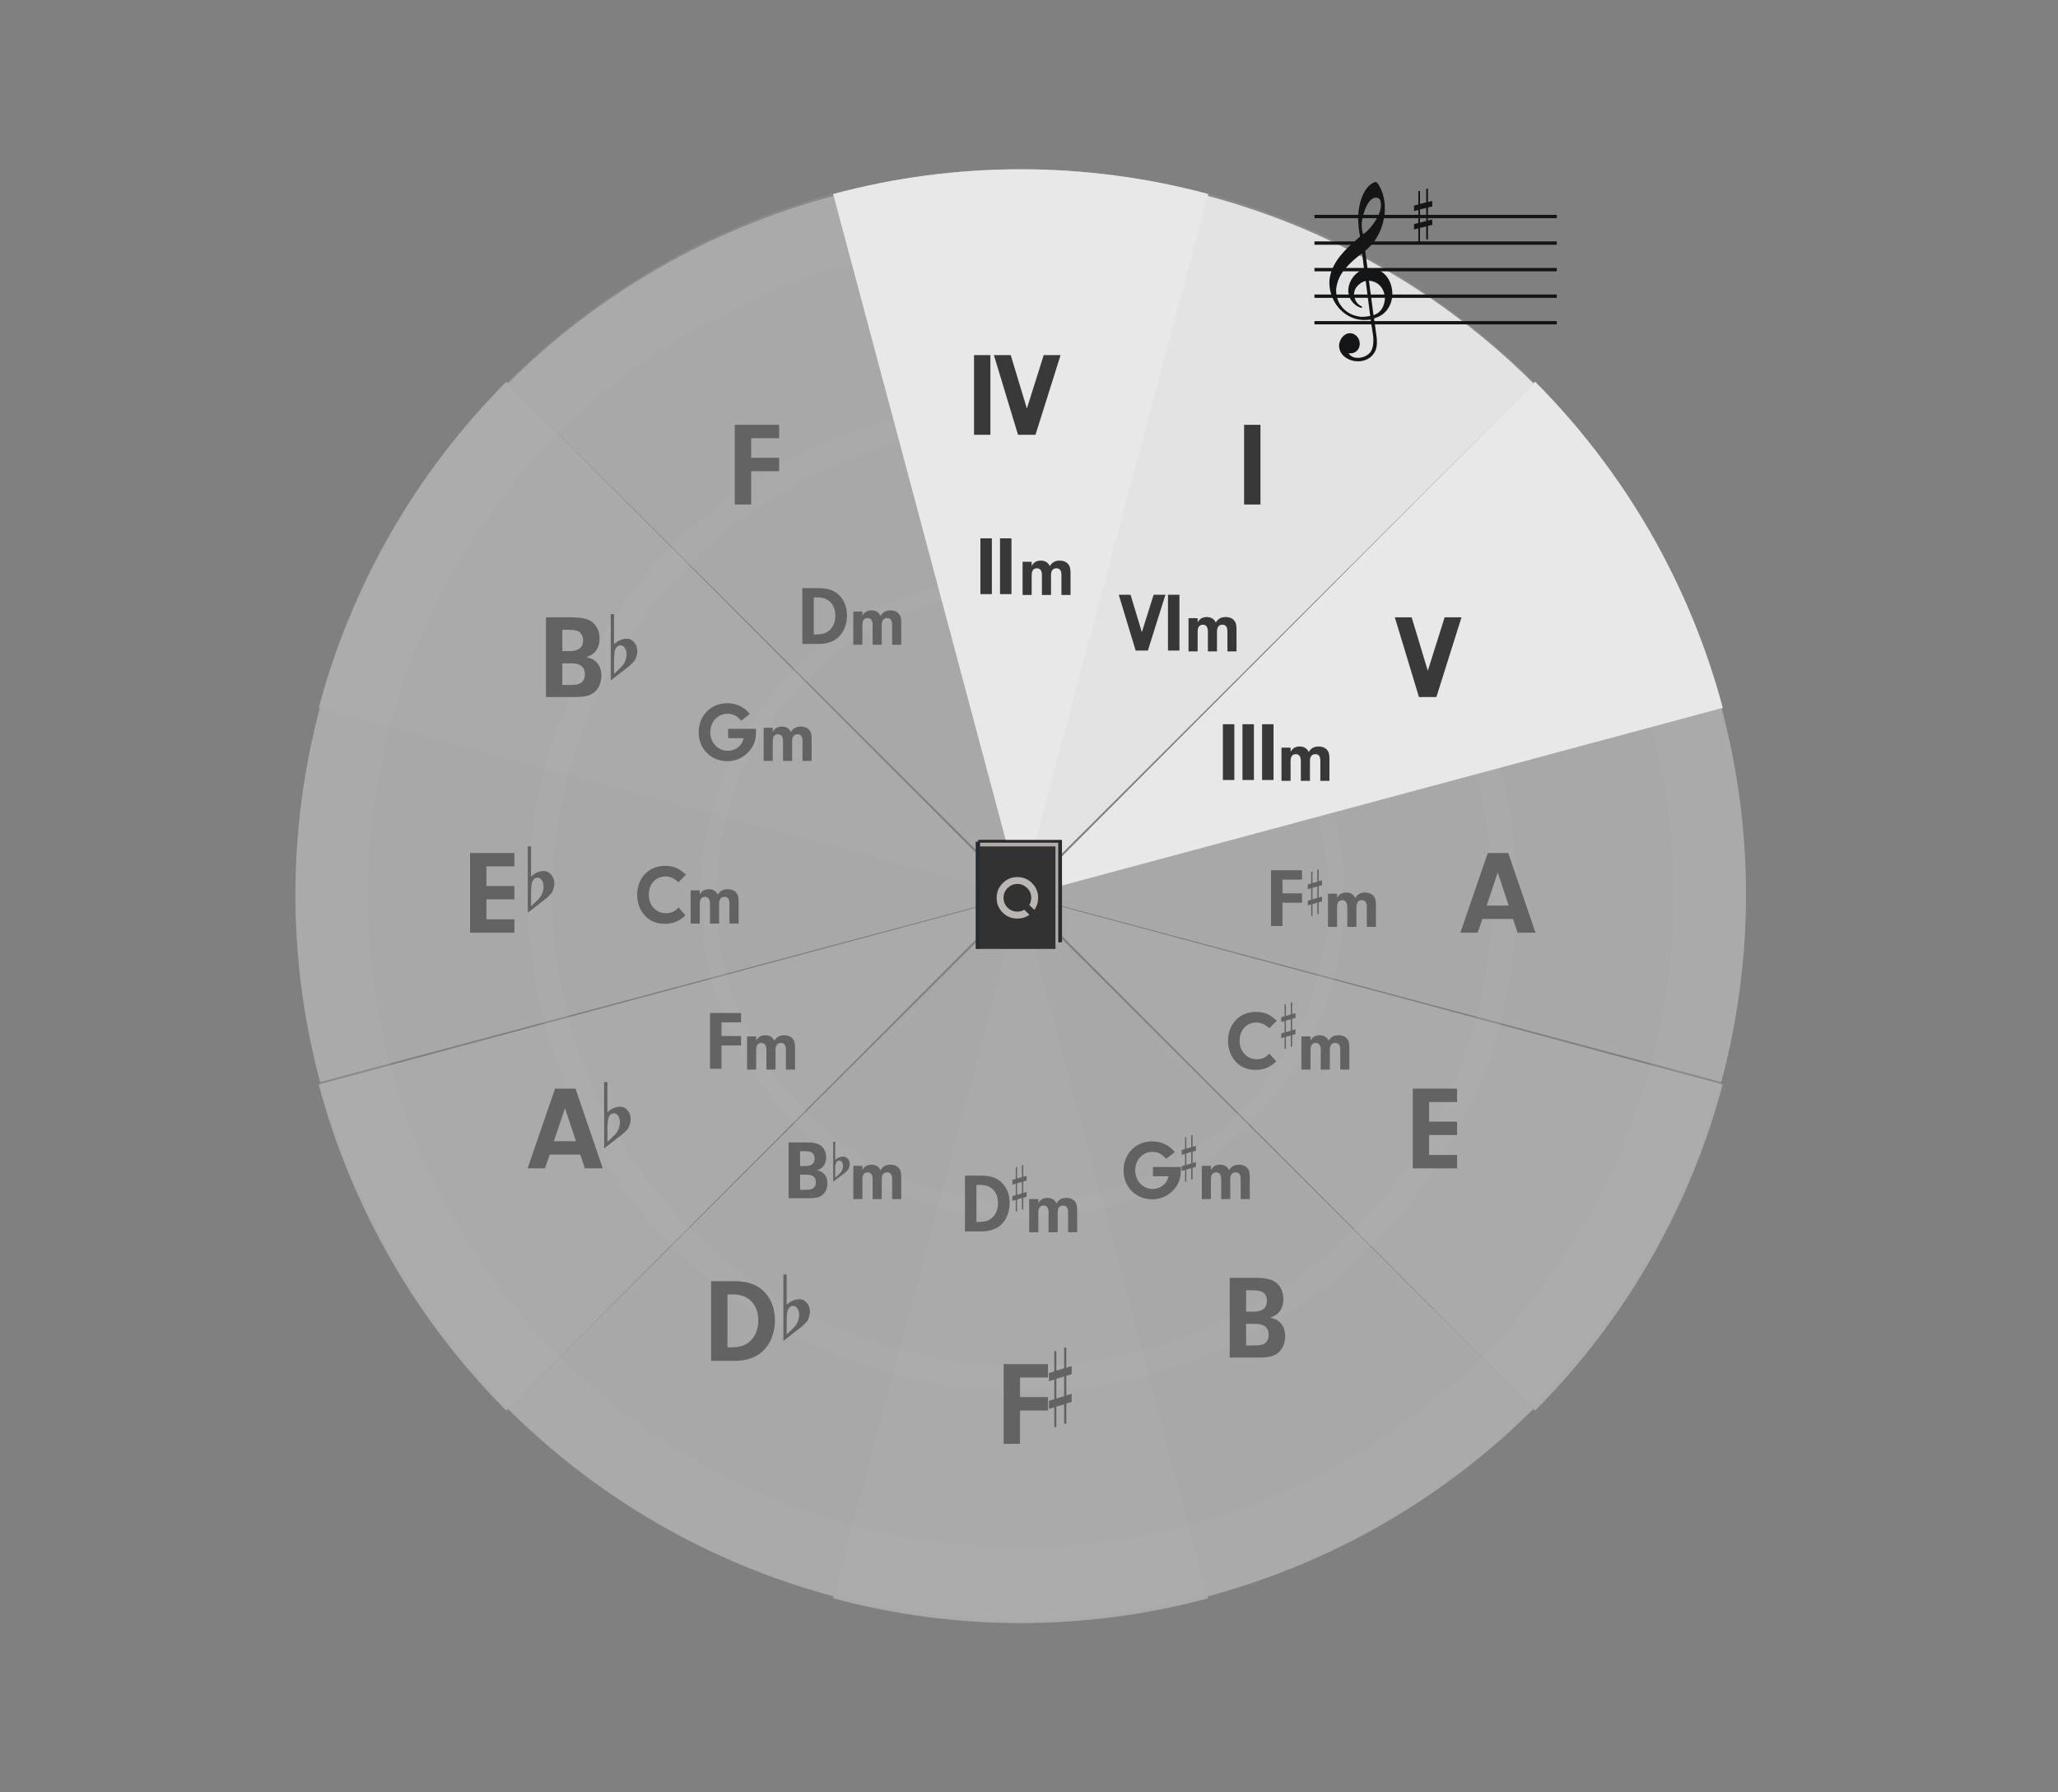 <?xml version="1.0" encoding="UTF-8"?>
<svg width="620px" height="540px" viewBox="0 0 620 540" version="1.1" xmlns="http://www.w3.org/2000/svg" xmlns:xlink="http://www.w3.org/1999/xlink">
    <rect x="0" y="0" width="620" height="540" fill="#808080" stroke="none"/>
    <!-- Generator: Sketch 61.2 (89653) - https://sketch.com -->
    <title>2-5_co4th_degree</title>
    <desc>Created with Sketch.</desc>
    <g id="2-5_co4th_degree" stroke="none" stroke-width="1" fill="none" fill-rule="evenodd">
        <g id="co5th" opacity="0.403" transform="translate(25, 0)">
            <path d="M128,424.464 C155.208,451.577 189.099,471.075 226.266,481 L283,270 L128,424.464 Z" id="Pie-Odd" fill="#E3E3E3" fill-rule="evenodd"></path>
            <path d="M71.462,213 C66.509,231.428 64,250.423 64,269.501 C64,288.578 66.509,307.573 71.462,326 L283,269.501 L71.462,213 Z" id="Pie-Odd" fill="#E3E3E3" fill-rule="evenodd"></path>
            <path d="M226.266,59 C189.099,68.924 155.208,88.423 128,115.537 L283,270 L226.266,59 Z" id="Pie-Odd" fill="#E3E3E3" fill-rule="evenodd"></path>
            <path d="M437,115.537 C409.792,88.423 375.901,68.924 338.732,59 L282,270 L437,115.537 Z" id="Pie-Odd" fill="#E3E3E3" fill-rule="evenodd"></path>
            <path d="M493.537,326 C498.492,307.573 501,288.578 501,269.501 C501,250.423 498.492,231.428 493.537,213 L282,269.501 L493.537,326 Z" id="Pie-Odd" fill="#E3E3E3" fill-rule="evenodd"></path>
            <path d="M338.732,481 C375.901,471.075 409.792,451.577 437,424.464 L282,270 L338.732,481 Z" id="Pie-Odd" fill="#E3E3E3" fill-rule="evenodd"></path>
            <path d="M71,326.732 C80.924,363.902 100.424,397.79 127.538,425 L282,270 L71,326.732 Z" id="Pie-Even" fill="#E8E8E8" fill-rule="evenodd"></path>
            <path d="M127.538,115 C100.424,142.208 80.924,176.099 71,213.266 L282,270 L127.538,115 Z" id="Pie-Even" fill="#E8E8E8" fill-rule="evenodd"></path>
            <path d="M339,58.462 C320.574,53.509 301.578,51 282.501,51 C263.423,51 244.427,53.509 226,58.462 L282.501,270 L339,58.462 Z" id="Pie-Even" fill="#E8E8E8" fill-rule="evenodd"></path>
            <path d="M494,213.266 C484.078,176.099 464.578,142.208 437.464,115 L283,270 L494,213.266 Z" id="Pie-Even" fill="#E8E8E8" fill-rule="evenodd"></path>
            <path d="M437.464,425 C464.578,397.79 484.078,363.902 494,326.732 L283,270 L437.464,425 Z" id="Pie-Even" fill="#E8E8E8" fill-rule="evenodd"></path>
            <path d="M226,481.537 C244.427,486.491 263.423,489 282.501,489 C301.578,489 320.574,486.491 339,481.537 L282.501,270 L226,481.537 Z" id="Pie-Even" fill="#E8E8E8" fill-rule="evenodd"></path>
            <path d="M282.5,51 C403.095,51 501,148.906 501,269.5 C501,390.093 403.095,488 282.5,488 C161.906,488 64,390.093 64,269.5 C64,148.906 161.906,51 282.5,51 Z M282.5,72.85 C391.033,72.85 479.15,160.966 479.15,269.5 C479.15,378.035 391.033,466.15 282.5,466.15 C173.966,466.15 85.85,378.035 85.85,269.5 C85.85,160.966 173.966,72.85 282.5,72.85 Z" id="Shape" fill-opacity="0.4" fill="#FFFFFF" fill-rule="evenodd" opacity="0.505"></path>
            <path d="M283,121 C365.236,121 432,187.765 432,270 C432,352.235 365.236,419 283,419 C200.765,419 134,352.235 134,270 C134,187.765 200.765,121 283,121 Z M283,128.45 C361.123,128.45 424.55,191.876 424.55,270 C424.55,348.123 361.123,411.551 283,411.551 C204.877,411.551 141.45,348.123 141.45,270 C141.45,191.876 204.877,128.45 283,128.45 Z" id="Shape" fill-opacity="0.4" fill="#FFFFFF" fill-rule="evenodd" opacity="0.505"></path>
            <path d="M283,173 C336.536,173 380,216.464 380,270 C380,323.535 336.536,367 283,367 C229.464,367 186,323.535 186,270 C186,216.464 229.464,173 283,173 Z M283,177.85 C333.858,177.85 375.15,219.141 375.15,270 C375.15,320.858 333.858,362.151 283,362.151 C232.141,362.151 190.85,320.858 190.85,270 C190.85,219.141 232.141,177.85 283,177.85 Z" id="Shape" fill-opacity="0.4" fill="#FFFFFF" fill-rule="evenodd" opacity="0.505"></path>
            <g id="CS-Root" opacity="0.796" transform="translate(417, 257)" fill="#0C0C0C" fill-rule="nonzero">
                <path d="M3.166,24 L4.606,19.86 L13.822,19.86 L15.19,24 L20.59,24 L12.382,-0.012 L6.226,-0.012 L-2.054,24 L3.166,24 Z M12.526,15.828 L5.866,15.828 L9.214,5.892 L12.526,15.828 Z" id="Combined-Shape"></path>
            </g>
            <g id="CS-Root" opacity="0.796" transform="translate(114, 257)" fill="#0C0C0C" fill-rule="nonzero">
                <path d="M15.964,24 L15.964,19.968 L7.54,19.968 L7.54,13.956 L15.964,13.956 L15.964,9.924 L7.54,9.924 L7.54,4.02 L15.964,4.02 L15.964,-0.012 L2.608,-0.012 L2.608,24 L15.964,24 Z" id="Combined-Shape"></path>
            </g>
            <g id="CS-Root" opacity="0.796" transform="translate(396, 186)" fill="#0C0C0C" fill-rule="nonzero">
                <path d="M7.324,24 C10.78,24 13.66,23.028 15.64,21.228 C18.088,19.032 19.456,15.576 19.456,11.724 C19.456,7.944 18.124,4.812 15.676,2.652 C13.552,0.78 10.924,-0.012 7.036,-0.012 L0.232,-0.012 L0.232,24 L7.324,24 Z M6.1,19.932 L5.164,19.932 L5.164,3.984 L6.964,3.984 C11.536,3.984 14.452,7.08 14.452,11.868 C14.452,14.532 13.48,16.8 11.752,18.276 C10.348,19.464 8.728,19.932 6.1,19.932 Z" id="Combined-Shape"></path>
            </g>
            <g id="CS-Root" opacity="0.796" transform="translate(138, 186)" fill="#0C0C0C" fill-rule="nonzero">
                <path d="M10.33,24 C12.958,24 14.434,23.676 15.694,22.848 C17.242,21.804 18.178,19.824 18.178,17.592 C18.178,15.756 17.566,14.28 16.45,13.272 C15.694,12.588 15.046,12.3 13.606,11.976 C14.902,11.544 15.442,11.22 16.126,10.536 C17.134,9.456 17.638,8.088 17.638,6.432 C17.638,4.308 16.81,2.472 15.334,1.356 C14.074,0.42 12.166,-0.012 9.214,-0.012 L1.474,-0.012 L1.474,24 L10.33,24 Z M8.386,10.176 L6.406,10.176 L6.406,3.732 L8.134,3.732 C9.538,3.732 10.546,3.876 11.23,4.2 C12.094,4.632 12.67,5.676 12.67,6.9 C12.67,9.132 11.302,10.176 8.386,10.176 Z M8.818,20.364 L6.406,20.364 L6.406,13.848 L8.53,13.848 C10.33,13.848 11.086,13.992 11.842,14.424 C12.742,14.964 13.21,15.864 13.21,17.16 C13.21,18.312 12.814,19.176 12.022,19.716 C11.302,20.22 10.51,20.364 8.818,20.364 Z" id="Combined-Shape"></path>
            </g>
            <g id="CS-Root" opacity="0.796" transform="translate(398, 328)" fill="#0C0C0C" fill-rule="nonzero">
                <path d="M15.964,24 L15.964,19.968 L7.54,19.968 L7.54,13.956 L15.964,13.956 L15.964,9.924 L7.54,9.924 L7.54,4.02 L15.964,4.02 L15.964,-0.012 L2.608,-0.012 L2.608,24 L15.964,24 Z" id="Combined-Shape"></path>
            </g>
            <g id="CS-Root" opacity="0.796" transform="translate(136, 328)" fill="#0C0C0C" fill-rule="nonzero">
                <path d="M3.166,24 L4.606,19.86 L13.822,19.86 L15.19,24 L20.59,24 L12.382,-0.012 L6.226,-0.012 L-2.054,24 L3.166,24 Z M12.526,15.828 L5.866,15.828 L9.214,5.892 L12.526,15.828 Z" id="Combined-Shape"></path>
            </g>
            <g id="CS-Root" opacity="0.796" transform="translate(343, 128)" fill="#0C0C0C" fill-rule="nonzero">
                <path d="M9.394,24.468 C12.778,24.468 15.838,23.172 18.25,20.76 C20.662,18.312 21.742,15.54 21.742,11.832 L21.742,10.536 L9.718,10.536 L9.718,14.568 L16.414,14.568 C16.018,16.008 15.658,16.764 14.938,17.592 C13.678,19.104 11.626,20.004 9.574,20.004 C5.362,20.004 2.05,16.512 2.05,12.048 C2.05,7.512 5.254,4.056 9.466,4.056 C11.842,4.056 13.606,4.956 15.37,7.044 L19.078,4.128 C16.738,1.176 13.246,-0.48 9.358,-0.48 C2.302,-0.48 -2.954,4.884 -2.954,12.048 C-2.954,19.14 2.338,24.468 9.394,24.468 Z" id="Combined-Shape"></path>
            </g>
            <g id="CS-Root" opacity="0.796" transform="translate(193, 128)" fill="#0C0C0C" fill-rule="nonzero">
                <path d="M8.296,24 L8.296,13.956 L16.72,13.956 L16.72,9.924 L8.296,9.924 L8.296,4.02 L16.72,4.02 L16.72,-0.012 L3.364,-0.012 L3.364,24 L8.296,24 Z" id="Combined-Shape"></path>
            </g>
            <g id="CS-Root" opacity="0.796" transform="translate(344, 385)" fill="#0C0C0C" fill-rule="nonzero">
                <path d="M10.33,24 C12.958,24 14.434,23.676 15.694,22.848 C17.242,21.804 18.178,19.824 18.178,17.592 C18.178,15.756 17.566,14.28 16.45,13.272 C15.694,12.588 15.046,12.3 13.606,11.976 C14.902,11.544 15.442,11.22 16.126,10.536 C17.134,9.456 17.638,8.088 17.638,6.432 C17.638,4.308 16.81,2.472 15.334,1.356 C14.074,0.42 12.166,-0.012 9.214,-0.012 L1.474,-0.012 L1.474,24 L10.33,24 Z M8.386,10.176 L6.406,10.176 L6.406,3.732 L8.134,3.732 C9.538,3.732 10.546,3.876 11.23,4.2 C12.094,4.632 12.67,5.676 12.67,6.9 C12.67,9.132 11.302,10.176 8.386,10.176 Z M8.818,20.364 L6.406,20.364 L6.406,13.848 L8.53,13.848 C10.33,13.848 11.086,13.992 11.842,14.424 C12.742,14.964 13.21,15.864 13.21,17.16 C13.21,18.312 12.814,19.176 12.022,19.716 C11.302,20.22 10.51,20.364 8.818,20.364 Z" id="Combined-Shape"></path>
            </g>
            <g id="CS-Root" opacity="0.796" transform="translate(189, 386)" fill="#0C0C0C" fill-rule="nonzero">
                <path d="M7.324,24 C10.78,24 13.66,23.028 15.64,21.228 C18.088,19.032 19.456,15.576 19.456,11.724 C19.456,7.944 18.124,4.812 15.676,2.652 C13.552,0.78 10.924,-0.012 7.036,-0.012 L0.232,-0.012 L0.232,24 L7.324,24 Z M6.1,19.932 L5.164,19.932 L5.164,3.984 L6.964,3.984 C11.536,3.984 14.452,7.08 14.452,11.868 C14.452,14.532 13.48,16.8 11.752,18.276 C10.348,19.464 8.728,19.932 6.1,19.932 Z" id="Combined-Shape"></path>
            </g>
            <g id="CS-Root" opacity="0.796" transform="translate(271, 107)" fill="#0C0C0C" fill-rule="nonzero">
                <path d="M10.996,24.468 C14.56,24.468 17.152,23.424 19.924,20.832 L16.936,17.448 C15.46,19.14 13.768,19.896 11.572,19.896 C7.252,19.896 4.156,16.548 4.156,11.94 C4.156,7.332 7.108,4.092 11.32,4.092 C13.336,4.092 14.992,4.812 16.936,6.576 L20.14,3.336 C17.296,0.564 14.776,-0.48 11.068,-0.48 C4.12,-0.48 -0.848,4.74 -0.848,12.048 C-0.848,15.36 0.34,18.6 2.392,20.868 C4.516,23.244 7.432,24.468 10.996,24.468 Z" id="Combined-Shape"></path>
            </g>
            <g id="CS-Root" opacity="0.796" transform="translate(274, 411)" fill="#0C0C0C" fill-rule="nonzero">
                <path d="M8.296,24 L8.296,13.956 L16.72,13.956 L16.72,9.924 L8.296,9.924 L8.296,4.02 L16.72,4.02 L16.72,-0.012 L3.364,-0.012 L3.364,24 L8.296,24 Z" id="Combined-Shape"></path>
            </g>
            <g id="sharp" opacity="0.796" transform="translate(291, 406)" fill="#0C0C0C" fill-rule="nonzero">
                <path d="M2.236,15.353 L2.236,9.409 L4.583,8.711 L4.583,14.625 L2.236,15.353 Z M6.857,13.915 L5.244,14.413 L5.244,8.499 L6.857,8.014 L6.857,5.557 L5.244,6.043 L5.244,0 L4.583,0 L4.583,6.226 L2.236,6.952 L2.236,1.077 L1.613,1.077 L1.613,7.176 L0,7.663 L0,10.124 L1.613,9.639 L1.613,15.541 L0,16.025 L0,18.477 L1.613,17.991 L1.613,24 L2.236,24 L2.236,17.777 L4.583,17.082 L4.583,22.927 L5.244,22.927 L5.244,16.862 L6.857,16.375 L6.857,13.915 Z"></path>
            </g>
            <g id="flat" opacity="0.796" transform="translate(211, 384)" fill="#0C0C0C" fill-rule="nonzero">
                <path d="M0.99,6.54 C0.99,6.54 0.99,7.397 0.99,9.111 C2.133,8.013 3.415,7.45 4.837,7.424 C5.725,7.424 6.487,7.812 7.122,8.589 C7.68,9.312 7.972,10.116 7.997,11 C8.023,11.696 7.858,12.5 7.502,13.41 C7.375,13.785 7.096,14.187 6.664,14.616 C6.335,14.938 5.992,15.272 5.636,15.62 C3.758,17.067 1.879,18.527 0,20 L0,0 L0.99,0 L0.99,6.54 Z M4.075,9.995 C3.77,9.62 3.377,9.433 2.894,9.433 C2.285,9.433 1.79,9.794 1.409,10.517 C1.13,11.08 0.99,12.406 0.99,14.495 L0.99,17.951 C1.016,18.058 1.727,17.402 3.123,15.982 C3.885,15.232 4.38,14.348 4.608,13.33 C4.71,12.928 4.76,12.527 4.76,12.125 C4.76,11.241 4.532,10.531 4.075,9.995"></path>
            </g>
            <g id="flat" opacity="0.796" transform="translate(157, 326)" fill="#0C0C0C" fill-rule="nonzero">
                <path d="M0.99,6.54 C0.99,6.54 0.99,7.397 0.99,9.111 C2.133,8.013 3.415,7.45 4.837,7.424 C5.725,7.424 6.487,7.812 7.122,8.589 C7.68,9.312 7.972,10.116 7.997,11 C8.023,11.696 7.858,12.5 7.502,13.41 C7.375,13.785 7.096,14.187 6.664,14.616 C6.335,14.938 5.992,15.272 5.636,15.62 C3.758,17.067 1.879,18.527 0,20 L0,0 L0.99,0 L0.99,6.54 Z M4.075,9.995 C3.77,9.62 3.377,9.433 2.894,9.433 C2.285,9.433 1.79,9.794 1.409,10.517 C1.13,11.08 0.99,12.406 0.99,14.495 L0.99,17.951 C1.016,18.058 1.727,17.402 3.123,15.982 C3.885,15.232 4.38,14.348 4.608,13.33 C4.71,12.928 4.76,12.527 4.76,12.125 C4.76,11.241 4.532,10.531 4.075,9.995"></path>
            </g>
            <g id="flat" opacity="0.796" transform="translate(134, 255)" fill="#0C0C0C" fill-rule="nonzero">
                <path d="M0.99,6.54 C0.99,6.54 0.99,7.397 0.99,9.111 C2.133,8.013 3.415,7.45 4.837,7.424 C5.725,7.424 6.487,7.812 7.122,8.589 C7.68,9.312 7.972,10.116 7.997,11 C8.023,11.696 7.858,12.5 7.502,13.41 C7.375,13.785 7.096,14.187 6.664,14.616 C6.335,14.938 5.992,15.272 5.636,15.62 C3.758,17.067 1.879,18.527 0,20 L0,0 L0.99,0 L0.99,6.54 Z M4.075,9.995 C3.77,9.62 3.377,9.433 2.894,9.433 C2.285,9.433 1.79,9.794 1.409,10.517 C1.13,11.08 0.99,12.406 0.99,14.495 L0.99,17.951 C1.016,18.058 1.727,17.402 3.123,15.982 C3.885,15.232 4.38,14.348 4.608,13.33 C4.71,12.928 4.76,12.527 4.76,12.125 C4.76,11.241 4.532,10.531 4.075,9.995"></path>
            </g>
            <g id="flat" opacity="0.796" transform="translate(159, 185)" fill="#0C0C0C" fill-rule="nonzero">
                <path d="M0.99,6.54 C0.99,6.54 0.99,7.397 0.99,9.111 C2.133,8.013 3.415,7.45 4.837,7.424 C5.725,7.424 6.487,7.812 7.122,8.589 C7.68,9.312 7.972,10.116 7.997,11 C8.023,11.696 7.858,12.5 7.502,13.41 C7.375,13.785 7.096,14.187 6.664,14.616 C6.335,14.938 5.992,15.272 5.636,15.62 C3.758,17.067 1.879,18.527 0,20 L0,0 L0.99,0 L0.99,6.54 Z M4.075,9.995 C3.77,9.62 3.377,9.433 2.894,9.433 C2.285,9.433 1.79,9.794 1.409,10.517 C1.13,11.08 0.99,12.406 0.99,14.495 L0.99,17.951 C1.016,18.058 1.727,17.402 3.123,15.982 C3.885,15.232 4.38,14.348 4.608,13.33 C4.71,12.928 4.76,12.527 4.76,12.125 C4.76,11.241 4.532,10.531 4.075,9.995"></path>
            </g>
            <g id="Minor-Keys" stroke-width="1" fill-rule="evenodd" transform="translate(165, 151)" fill="#0C0C0C" opacity="0.8">
                <g id="CS-Root" transform="translate(101, 11)" fill-rule="nonzero">
                    <path d="M4.766,17 L5.774,14.102 L12.225,14.102 L13.183,17 L16.963,17 L11.217,0.192 L6.908,0.192 L1.112,17 L4.766,17 Z M11.318,11.28 L6.656,11.28 L9,4.324 L11.318,11.28 Z" id="Combined-Shape"></path>
                </g>
                <g id="CS-m7" transform="translate(111, 0)" fill-rule="nonzero">
                    <path d="M10.806,28.25 L10.806,22.31 C10.806,20.927 11.346,20.214 12.383,20.214 C13.377,20.214 13.895,20.927 13.895,22.31 L13.895,28.25 L16.638,28.25 L16.638,22.223 C16.638,20.949 17.221,20.214 18.237,20.214 C19.273,20.214 19.77,20.862 19.77,22.223 L19.77,28.25 L22.513,28.25 L22.513,21.705 C22.513,20.193 22.319,19.502 21.714,18.832 C21.153,18.227 20.31,17.903 19.295,17.903 C17.869,17.903 16.941,18.422 16.271,19.566 C15.796,18.486 14.845,17.903 13.549,17.903 C12.275,17.903 11.433,18.4 10.806,19.502 L10.806,18.249 L8.063,18.249 L8.063,28.25 L10.806,28.25 Z" id="Combined-Shape"></path>
                </g>
                <g id="CS-Root" transform="translate(148, 28)" fill-rule="nonzero">
                    <path d="M13.725,17 L13.725,14.178 L7.828,14.178 L7.828,9.969 L13.725,9.969 L13.725,7.147 L7.828,7.147 L7.828,3.014 L13.725,3.014 L13.725,0.192 L4.376,0.192 L4.376,17 L13.725,17 Z" id="Combined-Shape"></path>
                </g>
                <g id="CS-m7" transform="translate(156, 17)" fill-rule="nonzero">
                    <path d="M10.806,28.25 L10.806,22.31 C10.806,20.927 11.346,20.214 12.383,20.214 C13.377,20.214 13.895,20.927 13.895,22.31 L13.895,28.25 L16.638,28.25 L16.638,22.223 C16.638,20.949 17.221,20.214 18.237,20.214 C19.273,20.214 19.77,20.862 19.77,22.223 L19.77,28.25 L22.513,28.25 L22.513,21.705 C22.513,20.193 22.319,19.502 21.714,18.832 C21.153,18.227 20.31,17.903 19.295,17.903 C17.869,17.903 16.941,18.422 16.271,19.566 C15.796,18.486 14.845,17.903 13.549,17.903 C12.275,17.903 11.433,18.4 10.806,19.502 L10.806,18.249 L8.063,18.249 L8.063,28.25 L10.806,28.25 Z" id="Combined-Shape"></path>
                </g>
                <g id="CS-Root" transform="translate(178, 67)" fill-rule="nonzero">
                    <path d="M9.781,17 C11.621,17 12.654,16.773 13.536,16.194 C14.619,15.463 15.275,14.077 15.275,12.514 C15.275,11.229 14.846,10.196 14.065,9.49 C13.536,9.012 13.082,8.81 12.074,8.583 C12.981,8.281 13.359,8.054 13.838,7.575 C14.544,6.819 14.897,5.862 14.897,4.702 C14.897,3.216 14.317,1.93 13.284,1.149 C12.402,0.494 11.066,0.192 9,0.192 L3.582,0.192 L3.582,17 L9.781,17 Z M8.42,7.323 L7.034,7.323 L7.034,2.812 L8.244,2.812 C9.227,2.812 9.932,2.913 10.411,3.14 C11.016,3.442 11.419,4.173 11.419,5.03 C11.419,6.592 10.461,7.323 8.42,7.323 Z M8.723,14.455 L7.034,14.455 L7.034,9.894 L8.521,9.894 C9.781,9.894 10.31,9.994 10.839,10.297 C11.469,10.675 11.797,11.305 11.797,12.212 C11.797,13.018 11.52,13.623 10.965,14.001 C10.461,14.354 9.907,14.455 8.723,14.455 Z" id="Combined-Shape"></path>
                </g>
                <g id="CS-m7" transform="translate(188, 56)" fill-rule="nonzero">
                    <path d="M10.806,28.25 L10.806,22.31 C10.806,20.927 11.346,20.214 12.383,20.214 C13.377,20.214 13.895,20.927 13.895,22.31 L13.895,28.25 L16.638,28.25 L16.638,22.223 C16.638,20.949 17.221,20.214 18.237,20.214 C19.273,20.214 19.77,20.862 19.77,22.223 L19.77,28.25 L22.513,28.25 L22.513,21.705 C22.513,20.193 22.319,19.502 21.714,18.832 C21.153,18.227 20.31,17.903 19.295,17.903 C17.869,17.903 16.941,18.422 16.271,19.566 C15.796,18.486 14.845,17.903 13.549,17.903 C12.275,17.903 11.433,18.4 10.806,19.502 L10.806,18.249 L8.063,18.249 L8.063,28.25 L10.806,28.25 Z" id="Combined-Shape"></path>
                </g>
                <g id="CS-Root" transform="translate(188, 111)" fill-rule="nonzero">
                    <path d="M8.357,17 L8.357,9.969 L14.254,9.969 L14.254,7.147 L8.357,7.147 L8.357,3.014 L14.254,3.014 L14.254,0.192 L4.905,0.192 L4.905,17 L8.357,17 Z" id="Combined-Shape"></path>
                </g>
                <g id="sharp" transform="translate(196, 151)" fill-rule="nonzero">
                    <path d="M1.398,8.956 L1.398,5.489 L2.864,5.082 L2.864,8.531 L1.398,8.956 Z M4.286,8.117 L3.277,8.408 L3.277,4.958 L4.286,4.675 L4.286,3.242 L3.277,3.525 L3.277,0 L2.864,0 L2.864,3.632 L1.398,4.056 L1.398,0.628 L1.008,0.628 L1.008,4.186 L0,4.47 L0,5.906 L1.008,5.623 L1.008,9.066 L0,9.348 L0,10.778 L1.008,10.495 L1.008,14 L1.398,14 L1.398,10.37 L2.864,9.964 L2.864,13.374 L3.277,13.374 L3.277,9.836 L4.286,9.552 L4.286,8.117 Z"></path>
                </g>
                <g id="sharp" transform="translate(204, 111)" fill-rule="nonzero">
                    <path d="M1.398,8.956 L1.398,5.489 L2.864,5.082 L2.864,8.531 L1.398,8.956 Z M4.286,8.117 L3.277,8.408 L3.277,4.958 L4.286,4.675 L4.286,3.242 L3.277,3.525 L3.277,0 L2.864,0 L2.864,3.632 L1.398,4.056 L1.398,0.628 L1.008,0.628 L1.008,4.186 L0,4.47 L0,5.906 L1.008,5.623 L1.008,9.066 L0,9.348 L0,10.778 L1.008,10.495 L1.008,14 L1.398,14 L1.398,10.37 L2.864,9.964 L2.864,13.374 L3.277,13.374 L3.277,9.836 L4.286,9.552 L4.286,8.117 Z"></path>
                </g>
                <g id="CS-m7" transform="translate(202, 100)" fill-rule="nonzero">
                    <path d="M10.806,28.25 L10.806,22.31 C10.806,20.927 11.346,20.214 12.383,20.214 C13.377,20.214 13.895,20.927 13.895,22.31 L13.895,28.25 L16.638,28.25 L16.638,22.223 C16.638,20.949 17.221,20.214 18.237,20.214 C19.273,20.214 19.77,20.862 19.77,22.223 L19.77,28.25 L22.513,28.25 L22.513,21.705 C22.513,20.193 22.319,19.502 21.714,18.832 C21.153,18.227 20.31,17.903 19.295,17.903 C17.869,17.903 16.941,18.422 16.271,19.566 C15.796,18.486 14.845,17.903 13.549,17.903 C12.275,17.903 11.433,18.4 10.806,19.502 L10.806,18.249 L8.063,18.249 L8.063,28.25 L10.806,28.25 Z" id="Combined-Shape"></path>
                </g>
                <g id="CS-Root" transform="translate(178, 154)" fill-rule="nonzero">
                    <path d="M10.247,17.328 C12.742,17.328 14.556,16.597 16.497,14.782 L14.405,12.414 C13.372,13.598 12.188,14.127 10.65,14.127 C7.626,14.127 5.459,11.784 5.459,8.558 C5.459,5.332 7.526,3.064 10.474,3.064 C11.885,3.064 13.044,3.568 14.405,4.803 L16.648,2.535 C14.657,0.595 12.893,-0.136 10.298,-0.136 C5.434,-0.136 1.956,3.518 1.956,8.634 C1.956,10.952 2.788,13.22 4.224,14.808 C5.711,16.471 7.752,17.328 10.247,17.328 Z" id="Combined-Shape"></path>
                </g>
                <g id="CS-m7" transform="translate(194, 143)" fill-rule="nonzero">
                    <path d="M10.806,28.25 L10.806,22.31 C10.806,20.927 11.346,20.214 12.383,20.214 C13.377,20.214 13.895,20.927 13.895,22.31 L13.895,28.25 L16.638,28.25 L16.638,22.223 C16.638,20.949 17.221,20.214 18.237,20.214 C19.273,20.214 19.77,20.862 19.77,22.223 L19.77,28.25 L22.513,28.25 L22.513,21.705 C22.513,20.193 22.319,19.502 21.714,18.832 C21.153,18.227 20.31,17.903 19.295,17.903 C17.869,17.903 16.941,18.422 16.271,19.566 C15.796,18.486 14.845,17.903 13.549,17.903 C12.275,17.903 11.433,18.4 10.806,19.502 L10.806,18.249 L8.063,18.249 L8.063,28.25 L10.806,28.25 Z" id="Combined-Shape"></path>
                </g>
                <g id="CS-Root" transform="translate(148, 193)" fill-rule="nonzero">
                    <path d="M9.126,17.328 C11.495,17.328 13.637,16.42 15.325,14.732 C17.013,13.018 17.769,11.078 17.769,8.482 L17.769,7.575 L9.353,7.575 L9.353,10.398 L14.04,10.398 C13.763,11.406 13.511,11.935 13.007,12.514 C12.125,13.573 10.688,14.203 9.252,14.203 C6.303,14.203 3.985,11.758 3.985,8.634 C3.985,5.458 6.228,3.039 9.176,3.039 C10.839,3.039 12.074,3.669 13.309,5.131 L15.905,3.09 C14.267,1.023 11.822,-0.136 9.101,-0.136 C4.161,-0.136 0.482,3.619 0.482,8.634 C0.482,13.598 4.187,17.328 9.126,17.328 Z" id="Combined-Shape"></path>
                </g>
                <g id="CS-m7" transform="translate(164, 182)" fill-rule="nonzero">
                    <path d="M10.806,28.25 L10.806,22.31 C10.806,20.927 11.346,20.214 12.383,20.214 C13.377,20.214 13.895,20.927 13.895,22.31 L13.895,28.25 L16.638,28.25 L16.638,22.223 C16.638,20.949 17.221,20.214 18.237,20.214 C19.273,20.214 19.77,20.862 19.77,22.223 L19.77,28.25 L22.513,28.25 L22.513,21.705 C22.513,20.193 22.319,19.502 21.714,18.832 C21.153,18.227 20.31,17.903 19.295,17.903 C17.869,17.903 16.941,18.422 16.271,19.566 C15.796,18.486 14.845,17.903 13.549,17.903 C12.275,17.903 11.433,18.4 10.806,19.502 L10.806,18.249 L8.063,18.249 L8.063,28.25 L10.806,28.25 Z" id="Combined-Shape"></path>
                </g>
                <g id="CS-Root" transform="translate(98, 203)" fill-rule="nonzero">
                    <path d="M7.677,17 C10.096,17 12.112,16.32 13.498,15.06 C15.212,13.522 16.169,11.103 16.169,8.407 C16.169,5.761 15.237,3.568 13.523,2.056 C12.036,0.746 10.197,0.192 7.475,0.192 L2.712,0.192 L2.712,17 L7.677,17 Z M6.82,14.152 L6.165,14.152 L6.165,2.989 L7.425,2.989 C10.625,2.989 12.666,5.156 12.666,8.508 C12.666,10.372 11.986,11.96 10.776,12.993 C9.794,13.825 8.66,14.152 6.82,14.152 Z" id="Combined-Shape"></path>
                </g>
                <g id="CS-m7" transform="translate(112, 192)" fill-rule="nonzero">
                    <path d="M10.806,28.25 L10.806,22.31 C10.806,20.927 11.346,20.214 12.383,20.214 C13.377,20.214 13.895,20.927 13.895,22.31 L13.895,28.25 L16.638,28.25 L16.638,22.223 C16.638,20.949 17.221,20.214 18.237,20.214 C19.273,20.214 19.77,20.862 19.77,22.223 L19.77,28.25 L22.513,28.25 L22.513,21.705 C22.513,20.193 22.319,19.502 21.714,18.832 C21.153,18.227 20.31,17.903 19.295,17.903 C17.869,17.903 16.941,18.422 16.271,19.566 C15.796,18.486 14.845,17.903 13.549,17.903 C12.275,17.903 11.433,18.4 10.806,19.502 L10.806,18.249 L8.063,18.249 L8.063,28.25 L10.806,28.25 Z" id="Combined-Shape"></path>
                </g>
                <g id="CS-Root" transform="translate(44, 193)" fill-rule="nonzero">
                    <path d="M9.781,17 C11.621,17 12.654,16.773 13.536,16.194 C14.619,15.463 15.275,14.077 15.275,12.514 C15.275,11.229 14.846,10.196 14.065,9.49 C13.536,9.012 13.082,8.81 12.074,8.583 C12.981,8.281 13.359,8.054 13.838,7.575 C14.544,6.819 14.897,5.862 14.897,4.702 C14.897,3.216 14.317,1.93 13.284,1.149 C12.402,0.494 11.066,0.192 9,0.192 L3.582,0.192 L3.582,17 L9.781,17 Z M8.42,7.323 L7.034,7.323 L7.034,2.812 L8.244,2.812 C9.227,2.812 9.932,2.913 10.411,3.14 C11.016,3.442 11.419,4.173 11.419,5.03 C11.419,6.592 10.461,7.323 8.42,7.323 Z M8.723,14.455 L7.034,14.455 L7.034,9.894 L8.521,9.894 C9.781,9.894 10.31,9.994 10.839,10.297 C11.469,10.675 11.797,11.305 11.797,12.212 C11.797,13.018 11.52,13.623 10.965,14.001 C10.461,14.354 9.907,14.455 8.723,14.455 Z" id="Combined-Shape"></path>
                </g>
                <g id="CS-m7" transform="translate(59, 182)" fill-rule="nonzero">
                    <path d="M10.806,28.25 L10.806,22.31 C10.806,20.927 11.346,20.214 12.383,20.214 C13.377,20.214 13.895,20.927 13.895,22.31 L13.895,28.25 L16.638,28.25 L16.638,22.223 C16.638,20.949 17.221,20.214 18.237,20.214 C19.273,20.214 19.77,20.862 19.77,22.223 L19.77,28.25 L22.513,28.25 L22.513,21.705 C22.513,20.193 22.319,19.502 21.714,18.832 C21.153,18.227 20.31,17.903 19.295,17.903 C17.869,17.903 16.941,18.422 16.271,19.566 C15.796,18.486 14.845,17.903 13.549,17.903 C12.275,17.903 11.433,18.4 10.806,19.502 L10.806,18.249 L8.063,18.249 L8.063,28.25 L10.806,28.25 Z" id="Combined-Shape"></path>
                </g>
                <g id="CS-Root" transform="translate(19, 154)" fill-rule="nonzero">
                    <path d="M8.357,17 L8.357,9.969 L14.254,9.969 L14.254,7.147 L8.357,7.147 L8.357,3.014 L14.254,3.014 L14.254,0.192 L4.905,0.192 L4.905,17 L8.357,17 Z" id="Combined-Shape"></path>
                </g>
                <g id="CS-m7" transform="translate(27, 143)" fill-rule="nonzero">
                    <path d="M10.806,28.25 L10.806,22.31 C10.806,20.927 11.346,20.214 12.383,20.214 C13.377,20.214 13.895,20.927 13.895,22.31 L13.895,28.25 L16.638,28.25 L16.638,22.223 C16.638,20.949 17.221,20.214 18.237,20.214 C19.273,20.214 19.77,20.862 19.77,22.223 L19.77,28.25 L22.513,28.25 L22.513,21.705 C22.513,20.193 22.319,19.502 21.714,18.832 C21.153,18.227 20.31,17.903 19.295,17.903 C17.869,17.903 16.941,18.422 16.271,19.566 C15.796,18.486 14.845,17.903 13.549,17.903 C12.275,17.903 11.433,18.4 10.806,19.502 L10.806,18.249 L8.063,18.249 L8.063,28.25 L10.806,28.25 Z" id="Combined-Shape"></path>
                </g>
                <g id="CS-Root" transform="translate(0, 110)" fill-rule="nonzero">
                    <path d="M10.247,17.328 C12.742,17.328 14.556,16.597 16.497,14.782 L14.405,12.414 C13.372,13.598 12.188,14.127 10.65,14.127 C7.626,14.127 5.459,11.784 5.459,8.558 C5.459,5.332 7.526,3.064 10.474,3.064 C11.885,3.064 13.044,3.568 14.405,4.803 L16.648,2.535 C14.657,0.595 12.893,-0.136 10.298,-0.136 C5.434,-0.136 1.956,3.518 1.956,8.634 C1.956,10.952 2.788,13.22 4.224,14.808 C5.711,16.471 7.752,17.328 10.247,17.328 Z" id="Combined-Shape"></path>
                </g>
                <g id="CS-m7" transform="translate(10, 99)" fill-rule="nonzero">
                    <path d="M10.806,28.25 L10.806,22.31 C10.806,20.927 11.346,20.214 12.383,20.214 C13.377,20.214 13.895,20.927 13.895,22.31 L13.895,28.25 L16.638,28.25 L16.638,22.223 C16.638,20.949 17.221,20.214 18.237,20.214 C19.273,20.214 19.77,20.862 19.77,22.223 L19.77,28.25 L22.513,28.25 L22.513,21.705 C22.513,20.193 22.319,19.502 21.714,18.832 C21.153,18.227 20.31,17.903 19.295,17.903 C17.869,17.903 16.941,18.422 16.271,19.566 C15.796,18.486 14.845,17.903 13.549,17.903 C12.275,17.903 11.433,18.4 10.806,19.502 L10.806,18.249 L8.063,18.249 L8.063,28.25 L10.806,28.25 Z" id="Combined-Shape"></path>
                </g>
                <g id="CS-Root" transform="translate(20, 61)" fill-rule="nonzero">
                    <path d="M9.126,17.328 C11.495,17.328 13.637,16.42 15.325,14.732 C17.013,13.018 17.769,11.078 17.769,8.482 L17.769,7.575 L9.353,7.575 L9.353,10.398 L14.04,10.398 C13.763,11.406 13.511,11.935 13.007,12.514 C12.125,13.573 10.688,14.203 9.252,14.203 C6.303,14.203 3.985,11.758 3.985,8.634 C3.985,5.458 6.228,3.039 9.176,3.039 C10.839,3.039 12.074,3.669 13.309,5.131 L15.905,3.09 C14.267,1.023 11.822,-0.136 9.101,-0.136 C4.161,-0.136 0.482,3.619 0.482,8.634 C0.482,13.598 4.187,17.328 9.126,17.328 Z" id="Combined-Shape"></path>
                </g>
                <g id="CS-m7" transform="translate(32, 50)" fill-rule="nonzero">
                    <path d="M10.806,28.25 L10.806,22.31 C10.806,20.927 11.346,20.214 12.383,20.214 C13.377,20.214 13.895,20.927 13.895,22.31 L13.895,28.25 L16.638,28.25 L16.638,22.223 C16.638,20.949 17.221,20.214 18.237,20.214 C19.273,20.214 19.77,20.862 19.77,22.223 L19.77,28.25 L22.513,28.25 L22.513,21.705 C22.513,20.193 22.319,19.502 21.714,18.832 C21.153,18.227 20.31,17.903 19.295,17.903 C17.869,17.903 16.941,18.422 16.271,19.566 C15.796,18.486 14.845,17.903 13.549,17.903 C12.275,17.903 11.433,18.4 10.806,19.502 L10.806,18.249 L8.063,18.249 L8.063,28.25 L10.806,28.25 Z" id="Combined-Shape"></path>
                </g>
                <g id="CS-Root" transform="translate(49, 26)" fill-rule="nonzero">
                    <path d="M7.677,17 C10.096,17 12.112,16.32 13.498,15.06 C15.212,13.522 16.169,11.103 16.169,8.407 C16.169,5.761 15.237,3.568 13.523,2.056 C12.036,0.746 10.197,0.192 7.475,0.192 L2.712,0.192 L2.712,17 L7.677,17 Z M6.82,14.152 L6.165,14.152 L6.165,2.989 L7.425,2.989 C10.625,2.989 12.666,5.156 12.666,8.508 C12.666,10.372 11.986,11.96 10.776,12.993 C9.794,13.825 8.66,14.152 6.82,14.152 Z" id="Combined-Shape"></path>
                </g>
                <g id="CS-m7" transform="translate(59, 15)" fill-rule="nonzero">
                    <path d="M10.806,28.25 L10.806,22.31 C10.806,20.927 11.346,20.214 12.383,20.214 C13.377,20.214 13.895,20.927 13.895,22.31 L13.895,28.25 L16.638,28.25 L16.638,22.223 C16.638,20.949 17.221,20.214 18.237,20.214 C19.273,20.214 19.77,20.862 19.77,22.223 L19.77,28.25 L22.513,28.25 L22.513,21.705 C22.513,20.193 22.319,19.502 21.714,18.832 C21.153,18.227 20.31,17.903 19.295,17.903 C17.869,17.903 16.941,18.422 16.271,19.566 C15.796,18.486 14.845,17.903 13.549,17.903 C12.275,17.903 11.433,18.4 10.806,19.502 L10.806,18.249 L8.063,18.249 L8.063,28.25 L10.806,28.25 Z" id="Combined-Shape"></path>
                </g>
                <g id="sharp" transform="translate(115, 200)" fill-rule="nonzero">
                    <path d="M1.398,8.956 L1.398,5.489 L2.864,5.082 L2.864,8.531 L1.398,8.956 Z M4.286,8.117 L3.277,8.408 L3.277,4.958 L4.286,4.675 L4.286,3.242 L3.277,3.525 L3.277,0 L2.864,0 L2.864,3.632 L1.398,4.056 L1.398,0.628 L1.008,0.628 L1.008,4.186 L0,4.47 L0,5.906 L1.008,5.623 L1.008,9.066 L0,9.348 L0,10.778 L1.008,10.495 L1.008,14 L1.398,14 L1.398,10.37 L2.864,9.964 L2.864,13.374 L3.277,13.374 L3.277,9.836 L4.286,9.552 L4.286,8.117 Z"></path>
                </g>
                <g id="sharp" transform="translate(166, 191)" fill-rule="nonzero">
                    <path d="M1.398,8.956 L1.398,5.489 L2.864,5.082 L2.864,8.531 L1.398,8.956 Z M4.286,8.117 L3.277,8.408 L3.277,4.958 L4.286,4.675 L4.286,3.242 L3.277,3.525 L3.277,0 L2.864,0 L2.864,3.632 L1.398,4.056 L1.398,0.628 L1.008,0.628 L1.008,4.186 L0,4.47 L0,5.906 L1.008,5.623 L1.008,9.066 L0,9.348 L0,10.778 L1.008,10.495 L1.008,14 L1.398,14 L1.398,10.37 L2.864,9.964 L2.864,13.374 L3.277,13.374 L3.277,9.836 L4.286,9.552 L4.286,8.117 Z"></path>
                </g>
                <g id="flat" transform="translate(61, 193)" fill-rule="nonzero">
                    <path d="M0.619,3.924 C0.619,3.924 0.619,4.438 0.619,5.467 C1.333,4.808 2.134,4.47 3.023,4.454 C3.578,4.454 4.054,4.687 4.451,5.153 C4.8,5.587 4.982,6.069 4.998,6.6 C5.014,7.018 4.911,7.5 4.689,8.046 C4.61,8.271 4.435,8.512 4.165,8.769 C3.959,8.963 3.745,9.163 3.523,9.372 C2.349,10.24 1.174,11.116 0,12 L0,0 L0.619,0 L0.619,3.924 Z M2.547,5.997 C2.357,5.772 2.111,5.66 1.809,5.66 C1.428,5.66 1.119,5.876 0.881,6.31 C0.706,6.648 0.619,7.444 0.619,8.697 L0.619,10.771 C0.635,10.835 1.079,10.441 1.952,9.589 C2.428,9.139 2.737,8.609 2.88,7.998 C2.943,7.757 2.975,7.516 2.975,7.275 C2.975,6.744 2.833,6.319 2.547,5.997"></path>
                </g>
            </g>
            <g id="Book" transform="translate(269, 253)" fill-rule="evenodd" stroke-width="1">
                <g>
                    <rect id="裏カバー" fill="#2A2A2A" transform="translate(13.321, 15.465) scale(-1, 1) translate(-13.321, -15.465) " x="0.707" y="0.044" width="25.227" height="30.841"></rect>
                    <rect id="本" fill="#B2ADAB" transform="translate(13.036, 16.311) scale(-1, 1) translate(-13.036, -16.311) " x="1.26" y="0.891" width="23.552" height="30.841"></rect>
                    <rect id="カバー" fill="#323232" transform="translate(12.056, 17.434) scale(-1, 1) translate(-12.056, -17.434) " x="0.141" y="2.013" width="23.832" height="30.841"></rect>
                    <rect id="Rectangle" fill="#212D36" transform="translate(0.56, 16.731) scale(-1, 1) translate(-0.56, -16.731) " x="0.14" y="0.61" width="1" height="32.243"></rect>
                    <path d="M12.5,23.75 C13.875,23.75 15.078,23.375 16.125,22.609 L14.609,21.094 C13.984,21.469 13.281,21.656 12.5,21.656 C11.344,21.656 10.36,21.25 9.547,20.453 C8.75,19.641 8.328,18.656 8.328,17.484 C8.328,16.344 8.75,15.359 9.547,14.547 C10.36,13.75 11.344,13.312 12.5,13.312 C13.656,13.312 14.641,13.75 15.453,14.547 C16.25,15.359 16.672,16.344 16.672,17.484 C16.672,18.281 16.469,19 16.078,19.625 L17.594,21.141 C18.375,20.078 18.75,18.875 18.75,17.5 C18.75,15.766 18.141,14.297 16.922,13.078 C15.703,11.844 14.234,11.25 12.5,11.25 C10.781,11.25 9.297,11.844 8.078,13.078 C6.844,14.297 6.266,15.781 6.25,17.5 C6.235,19.219 6.828,20.703 8.063,21.937 C9.281,23.156 10.75,23.75 12.5,23.75 L12.5,23.75 Z" id="Path" fill="#BBB6B4"></path>
                </g>
            </g>
        </g>
        <path d="M462,115.537 C434.792,88.423 400.901,68.924 363.732,59 L307,270 L462,115.537 Z" id="Pie-Odd" fill="#E3E3E3"></path>
        <path d="M364,58.462 C345.574,53.509 326.578,51 307.501,51 C288.423,51 269.427,53.509 251,58.462 L307.501,270 L364,58.462 Z" id="Pie-Even" fill="#E8E8E8"></path>
        <path d="M519,213.266 C509.078,176.099 489.578,142.208 462.464,115 L308,270 L519,213.266 Z" id="Pie-Even" fill="#E8E8E8"></path>
        <g id="CS-Root" opacity="0.796" transform="translate(421, 186)" fill="#0C0C0C" fill-rule="nonzero">
            <path d="M11.734,24 L19.294,-0.012 L14.218,-0.012 L9.142,16.08 L4.282,-0.012 L-0.794,-0.012 L6.478,24 L11.734,24 Z" id="Combined-Shape"></path>
        </g>
        <g id="CS-Root" opacity="0.796" transform="translate(368, 128)" fill="#0C0C0C" fill-rule="nonzero">
            <path d="M11.734,24 L11.734,-0.012 L6.802,-0.012 L6.802,24 L11.734,24 Z" id="Combined-Shape"></path>
        </g>
        <g id="CS-Root" opacity="0.796" transform="translate(296, 107)" fill="#0C0C0C" fill-rule="nonzero">
            <path d="M2.368,24 L2.368,-0.012 L-2.564,-0.012 L-2.564,24 L2.368,24 Z M15.952,24 L23.512,-0.012 L18.436,-0.012 L13.36,16.08 L8.5,-0.012 L3.424,-0.012 L10.696,24 L15.952,24 Z" id="Combined-Shape"></path>
        </g>
        <g id="CS-Root" opacity="0.8" transform="translate(291, 162)" fill="#0C0C0C" fill-rule="nonzero">
            <path d="M7.811,17 L7.811,0.192 L4.359,0.192 L4.359,17 L7.811,17 Z M13.716,17 L13.716,0.192 L10.264,0.192 L10.264,17 L13.716,17 Z" id="Combined-Shape"></path>
        </g>
        <g id="CS-m7" opacity="0.8" transform="translate(300, 151)" fill="#0C0C0C" fill-rule="nonzero">
            <path d="M10.806,28.25 L10.806,22.31 C10.806,20.927 11.346,20.214 12.383,20.214 C13.377,20.214 13.895,20.927 13.895,22.31 L13.895,28.25 L16.638,28.25 L16.638,22.223 C16.638,20.949 17.221,20.214 18.237,20.214 C19.273,20.214 19.77,20.862 19.77,22.223 L19.77,28.25 L22.513,28.25 L22.513,21.705 C22.513,20.193 22.319,19.502 21.714,18.832 C21.153,18.227 20.31,17.903 19.295,17.903 C17.869,17.903 16.941,18.422 16.271,19.566 C15.796,18.486 14.845,17.903 13.549,17.903 C12.275,17.903 11.433,18.4 10.806,19.502 L10.806,18.249 L8.063,18.249 L8.063,28.25 L10.806,28.25 Z" id="Combined-Shape"></path>
        </g>
        <g id="CS-Root" opacity="0.8" transform="translate(338, 179)" fill="#0C0C0C" fill-rule="nonzero">
            <path d="M7.811,17 L13.103,0.192 L9.55,0.192 L5.997,11.456 L2.595,0.192 L-0.958,0.192 L4.132,17 L7.811,17 Z M17.32,17 L17.32,0.192 L13.868,0.192 L13.868,17 L17.32,17 Z" id="Combined-Shape"></path>
        </g>
        <g id="CS-m7" opacity="0.8" transform="translate(350, 168)" fill="#0C0C0C" fill-rule="nonzero">
            <path d="M10.806,28.25 L10.806,22.31 C10.806,20.927 11.346,20.214 12.383,20.214 C13.377,20.214 13.895,20.927 13.895,22.31 L13.895,28.25 L16.638,28.25 L16.638,22.223 C16.638,20.949 17.221,20.214 18.237,20.214 C19.273,20.214 19.77,20.862 19.77,22.223 L19.77,28.25 L22.513,28.25 L22.513,21.705 C22.513,20.193 22.319,19.502 21.714,18.832 C21.153,18.227 20.31,17.903 19.295,17.903 C17.869,17.903 16.941,18.422 16.271,19.566 C15.796,18.486 14.845,17.903 13.549,17.903 C12.275,17.903 11.433,18.4 10.806,19.502 L10.806,18.249 L8.063,18.249 L8.063,28.25 L10.806,28.25 Z" id="Combined-Shape"></path>
        </g>
        <g id="CS-Root" opacity="0.8" transform="translate(367, 218)" fill="#0C0C0C" fill-rule="nonzero">
            <path d="M4.859,17 L4.859,0.192 L1.406,0.192 L1.406,17 L4.859,17 Z M10.764,17 L10.764,0.192 L7.311,0.192 L7.311,17 L10.764,17 Z M16.669,17 L16.669,0.192 L13.217,0.192 L13.217,17 L16.669,17 Z" id="Combined-Shape"></path>
        </g>
        <g id="CS-m7" opacity="0.8" transform="translate(378, 207)" fill="#0C0C0C" fill-rule="nonzero">
            <path d="M10.806,28.25 L10.806,22.31 C10.806,20.927 11.346,20.214 12.383,20.214 C13.377,20.214 13.895,20.927 13.895,22.31 L13.895,28.25 L16.638,28.25 L16.638,22.223 C16.638,20.949 17.221,20.214 18.237,20.214 C19.273,20.214 19.77,20.862 19.77,22.223 L19.77,28.25 L22.513,28.25 L22.513,21.705 C22.513,20.193 22.319,19.502 21.714,18.832 C21.153,18.227 20.31,17.903 19.295,17.903 C17.869,17.903 16.941,18.422 16.271,19.566 C15.796,18.486 14.845,17.903 13.549,17.903 C12.275,17.903 11.433,18.4 10.806,19.502 L10.806,18.249 L8.063,18.249 L8.063,28.25 L10.806,28.25 Z" id="Combined-Shape"></path>
        </g>
        <path d="M414.412,54.831 C414.585,54.843 414.728,54.92 414.853,55.049 C414.978,55.178 415.138,55.39 415.333,55.671 C416.766,58.031 417.38,60.803 417.161,63.972 C417.143,64.228 417.12,64.482 417.091,64.735 L427.29,64.734 L427.291,63.256 L426,63.58 L426,61.939 L427.291,61.614 L427.291,57.548 L427.789,57.548 L427.789,61.465 L429.667,60.981 L429.667,56.83 L430.195,56.83 L430.195,60.859 L431.486,60.535 L431.486,62.173 L430.195,62.496 L430.195,64.734 L469,64.735 L469,65.735 L430.195,65.734 L430.195,66.439 L431.486,66.107 L431.486,67.747 L430.195,68.072 L430.195,72.115 L429.667,72.115 L429.667,68.218 L427.789,68.681 L427.789,72.734 L469,72.735 L469,73.735 L413.197,73.736 C412.606,74.422 411.967,75.04 411.276,75.594 L411.971,80.734 L469,80.735 L469,81.735 L415.977,81.734 L416.203,81.876 C416.898,82.334 417.49,82.902 417.967,83.589 C418.505,84.349 418.901,85.206 419.157,86.16 C419.37,86.995 419.478,87.854 419.455,88.735 L469,88.735 L469,89.735 L419.371,89.735 C419.183,91.057 418.692,92.256 417.899,93.325 C416.982,94.559 415.675,95.419 413.964,95.917 C413.986,96.152 414.016,96.425 414.054,96.734 L469,96.735 L469,97.735 L414.187,97.734 C414.233,98.053 414.286,98.397 414.344,98.766 C414.527,100.01 414.66,100.995 414.744,101.724 C414.828,102.452 414.834,103.148 414.787,103.827 C414.714,104.879 414.396,105.794 413.832,106.585 C413.254,107.374 412.516,107.966 411.604,108.357 C410.705,108.75 409.728,108.91 408.687,108.839 C407.219,108.737 405.966,108.236 404.927,107.348 C403.89,106.447 403.378,105.301 403.422,103.886 C403.506,103.263 403.693,102.687 403.998,102.146 C404.304,101.605 404.696,101.178 405.187,100.864 C405.665,100.535 406.226,100.387 406.856,100.39 C407.376,100.426 407.86,100.607 408.308,100.919 C408.742,101.243 409.089,101.655 409.335,102.167 C409.568,102.678 409.677,103.234 409.637,103.82 C409.583,104.605 409.27,105.253 408.698,105.762 C408.126,106.271 407.426,106.504 406.612,106.448 L406.305,106.426 C406.77,107.261 407.596,107.733 408.784,107.815 C409.385,107.857 410.008,107.766 410.639,107.568 C411.284,107.359 411.827,107.062 412.297,106.666 C412.767,106.27 413.092,105.838 413.245,105.367 C413.51,104.836 413.669,104.085 413.734,103.139 C413.778,102.5 413.756,101.856 413.68,101.209 C413.603,100.575 413.474,99.723 413.292,98.666 C413.233,98.331 413.18,98.02 413.132,97.734 L396,97.735 L396,96.735 L412.973,96.733 C412.948,96.558 412.926,96.4 412.908,96.259 C412.093,96.403 411.259,96.453 410.391,96.393 C408.936,96.292 407.581,95.904 406.327,95.216 C405.074,94.527 403.996,93.623 403.082,92.49 C402.408,91.642 401.858,90.728 401.434,89.736 L396,89.735 L396,88.735 L401.058,88.735 C401.055,88.727 401.052,88.719 401.049,88.71 C400.608,87.328 400.425,85.897 400.513,84.432 C400.615,83.498 400.809,82.595 401.106,81.734 L396,81.735 L396,80.735 L401.505,80.734 C401.526,80.688 401.547,80.643 401.569,80.598 C402.135,79.393 402.83,78.263 403.666,77.223 C404.502,76.184 405.359,75.24 406.234,74.404 C406.459,74.196 406.702,73.972 406.962,73.734 L396,73.735 L396,72.735 L408.063,72.736 C408.57,72.279 409.128,71.782 409.738,71.247 C409.364,69.424 409.175,67.587 409.171,65.735 L396,65.735 L396,64.735 L409.187,64.735 C409.188,64.686 409.19,64.636 409.192,64.586 C409.304,63.149 409.544,61.814 409.911,60.582 C410.264,59.349 410.726,58.297 411.297,57.399 C411.855,56.501 412.478,55.835 413.152,55.4 C413.756,55.014 414.185,54.816 414.412,54.831 Z M406.659,89.735 L402.836,89.735 C402.868,89.848 402.903,89.96 402.94,90.072 C403.251,91.016 403.754,91.88 404.449,92.691 C405.854,94.3 407.762,95.221 410.146,95.466 C410.964,95.469 411.842,95.382 412.793,95.207 L412.094,89.734 L408.077,89.734 C408.151,89.981 408.248,90.237 408.37,90.5 C408.707,91.246 409.259,91.805 409.996,92.191 C410.247,92.262 410.357,92.403 410.345,92.589 C410.34,92.656 410.242,92.716 410.011,92.754 C408.818,92.364 407.862,91.642 407.155,90.617 C406.96,90.331 406.795,90.037 406.659,89.735 Z M417.238,89.734 L413.097,89.734 L413.789,94.954 C415.902,94.271 417.054,92.544 417.243,89.801 L417.238,89.734 Z M409.562,81.734 L404.641,81.734 C403.42,83.387 402.722,85.211 402.535,87.207 C402.513,87.721 402.541,88.231 402.617,88.735 L406.322,88.735 C406.205,88.231 406.16,87.704 406.186,87.151 C406.321,85.783 406.823,84.533 407.692,83.415 C408.237,82.717 408.861,82.156 409.562,81.734 Z M411.443,84.637 C410.613,84.807 409.844,85.263 409.11,85.988 C408.375,86.727 407.982,87.57 407.917,88.502 C407.912,88.578 407.91,88.655 407.911,88.734 L411.966,88.734 L411.443,84.637 Z M412.414,84.571 L412.965,88.734 L417.1,88.734 C416.989,88.215 416.816,87.726 416.573,87.266 C416.184,86.49 415.637,85.863 414.919,85.386 C414.201,84.908 413.375,84.637 412.414,84.571 Z M410.354,76.32 C408.419,77.712 406.787,79.177 405.447,80.735 L410.901,80.734 L410.354,76.32 Z M427.291,67.191 L427.29,65.734 L416.945,65.735 C416.787,66.623 416.557,67.496 416.254,68.365 C415.767,69.79 415.098,71.135 414.247,72.374 L413.99,72.734 L427.29,72.734 L427.291,68.825 L426,69.148 L426,67.514 L427.291,67.191 Z M414.821,65.735 L410.465,65.735 C410.364,66.234 410.289,66.735 410.243,67.241 C410.219,68.564 410.358,69.657 410.633,70.533 C411.092,70.297 411.631,69.866 412.223,69.251 C412.815,68.649 413.401,67.927 413.967,67.11 C414.283,66.658 414.568,66.2 414.821,65.735 Z M429.666,65.734 L427.789,65.734 L427.789,67.066 L429.667,66.581 L429.666,65.734 Z M429.666,64.734 L429.667,62.638 L427.789,63.103 L427.789,64.734 L429.666,64.734 Z M412.398,60.887 C411.845,61.705 411.362,62.689 410.989,63.814 C410.884,64.121 410.79,64.428 410.705,64.735 L415.314,64.735 C415.34,64.677 415.365,64.618 415.39,64.559 C415.758,63.701 415.963,62.873 416.016,62.1 C416.039,61.767 416.035,61.433 415.989,61.135 C415.968,60.652 415.847,60.269 415.611,59.998 C415.374,59.741 415.063,59.586 414.662,59.558 C413.861,59.503 413.107,59.946 412.398,60.887 Z" id="Key-Signature" fill="#131516"></path>
        <g id="Book" transform="translate(294, 253)">
            <g>
                <rect id="裏カバー" fill="#2A2A2A" transform="translate(13.321, 15.465) scale(-1, 1) translate(-13.321, -15.465) " x="0.707" y="0.044" width="25.227" height="30.841"></rect>
                <rect id="本" fill="#B2ADAB" transform="translate(13.036, 16.311) scale(-1, 1) translate(-13.036, -16.311) " x="1.26" y="0.891" width="23.552" height="30.841"></rect>
                <rect id="カバー" fill="#323232" transform="translate(12.056, 17.434) scale(-1, 1) translate(-12.056, -17.434) " x="0.141" y="2.013" width="23.832" height="30.841"></rect>
                <rect id="Rectangle" fill="#212D36" transform="translate(0.56, 16.731) scale(-1, 1) translate(-0.56, -16.731) " x="0.14" y="0.61" width="1" height="32.243"></rect>
                <path d="M12.5,23.75 C13.875,23.75 15.078,23.375 16.125,22.609 L14.609,21.094 C13.984,21.469 13.281,21.656 12.5,21.656 C11.344,21.656 10.36,21.25 9.547,20.453 C8.75,19.641 8.328,18.656 8.328,17.484 C8.328,16.344 8.75,15.359 9.547,14.547 C10.36,13.75 11.344,13.312 12.5,13.312 C13.656,13.312 14.641,13.75 15.453,14.547 C16.25,15.359 16.672,16.344 16.672,17.484 C16.672,18.281 16.469,19 16.078,19.625 L17.594,21.141 C18.375,20.078 18.75,18.875 18.75,17.5 C18.75,15.766 18.141,14.297 16.922,13.078 C15.703,11.844 14.234,11.25 12.5,11.25 C10.781,11.25 9.297,11.844 8.078,13.078 C6.844,14.297 6.266,15.781 6.25,17.5 C6.235,19.219 6.828,20.703 8.063,21.937 C9.281,23.156 10.75,23.75 12.5,23.75 L12.5,23.75 Z" id="Path" fill="#BBB6B4"></path>
            </g>
        </g>
    </g>
</svg>